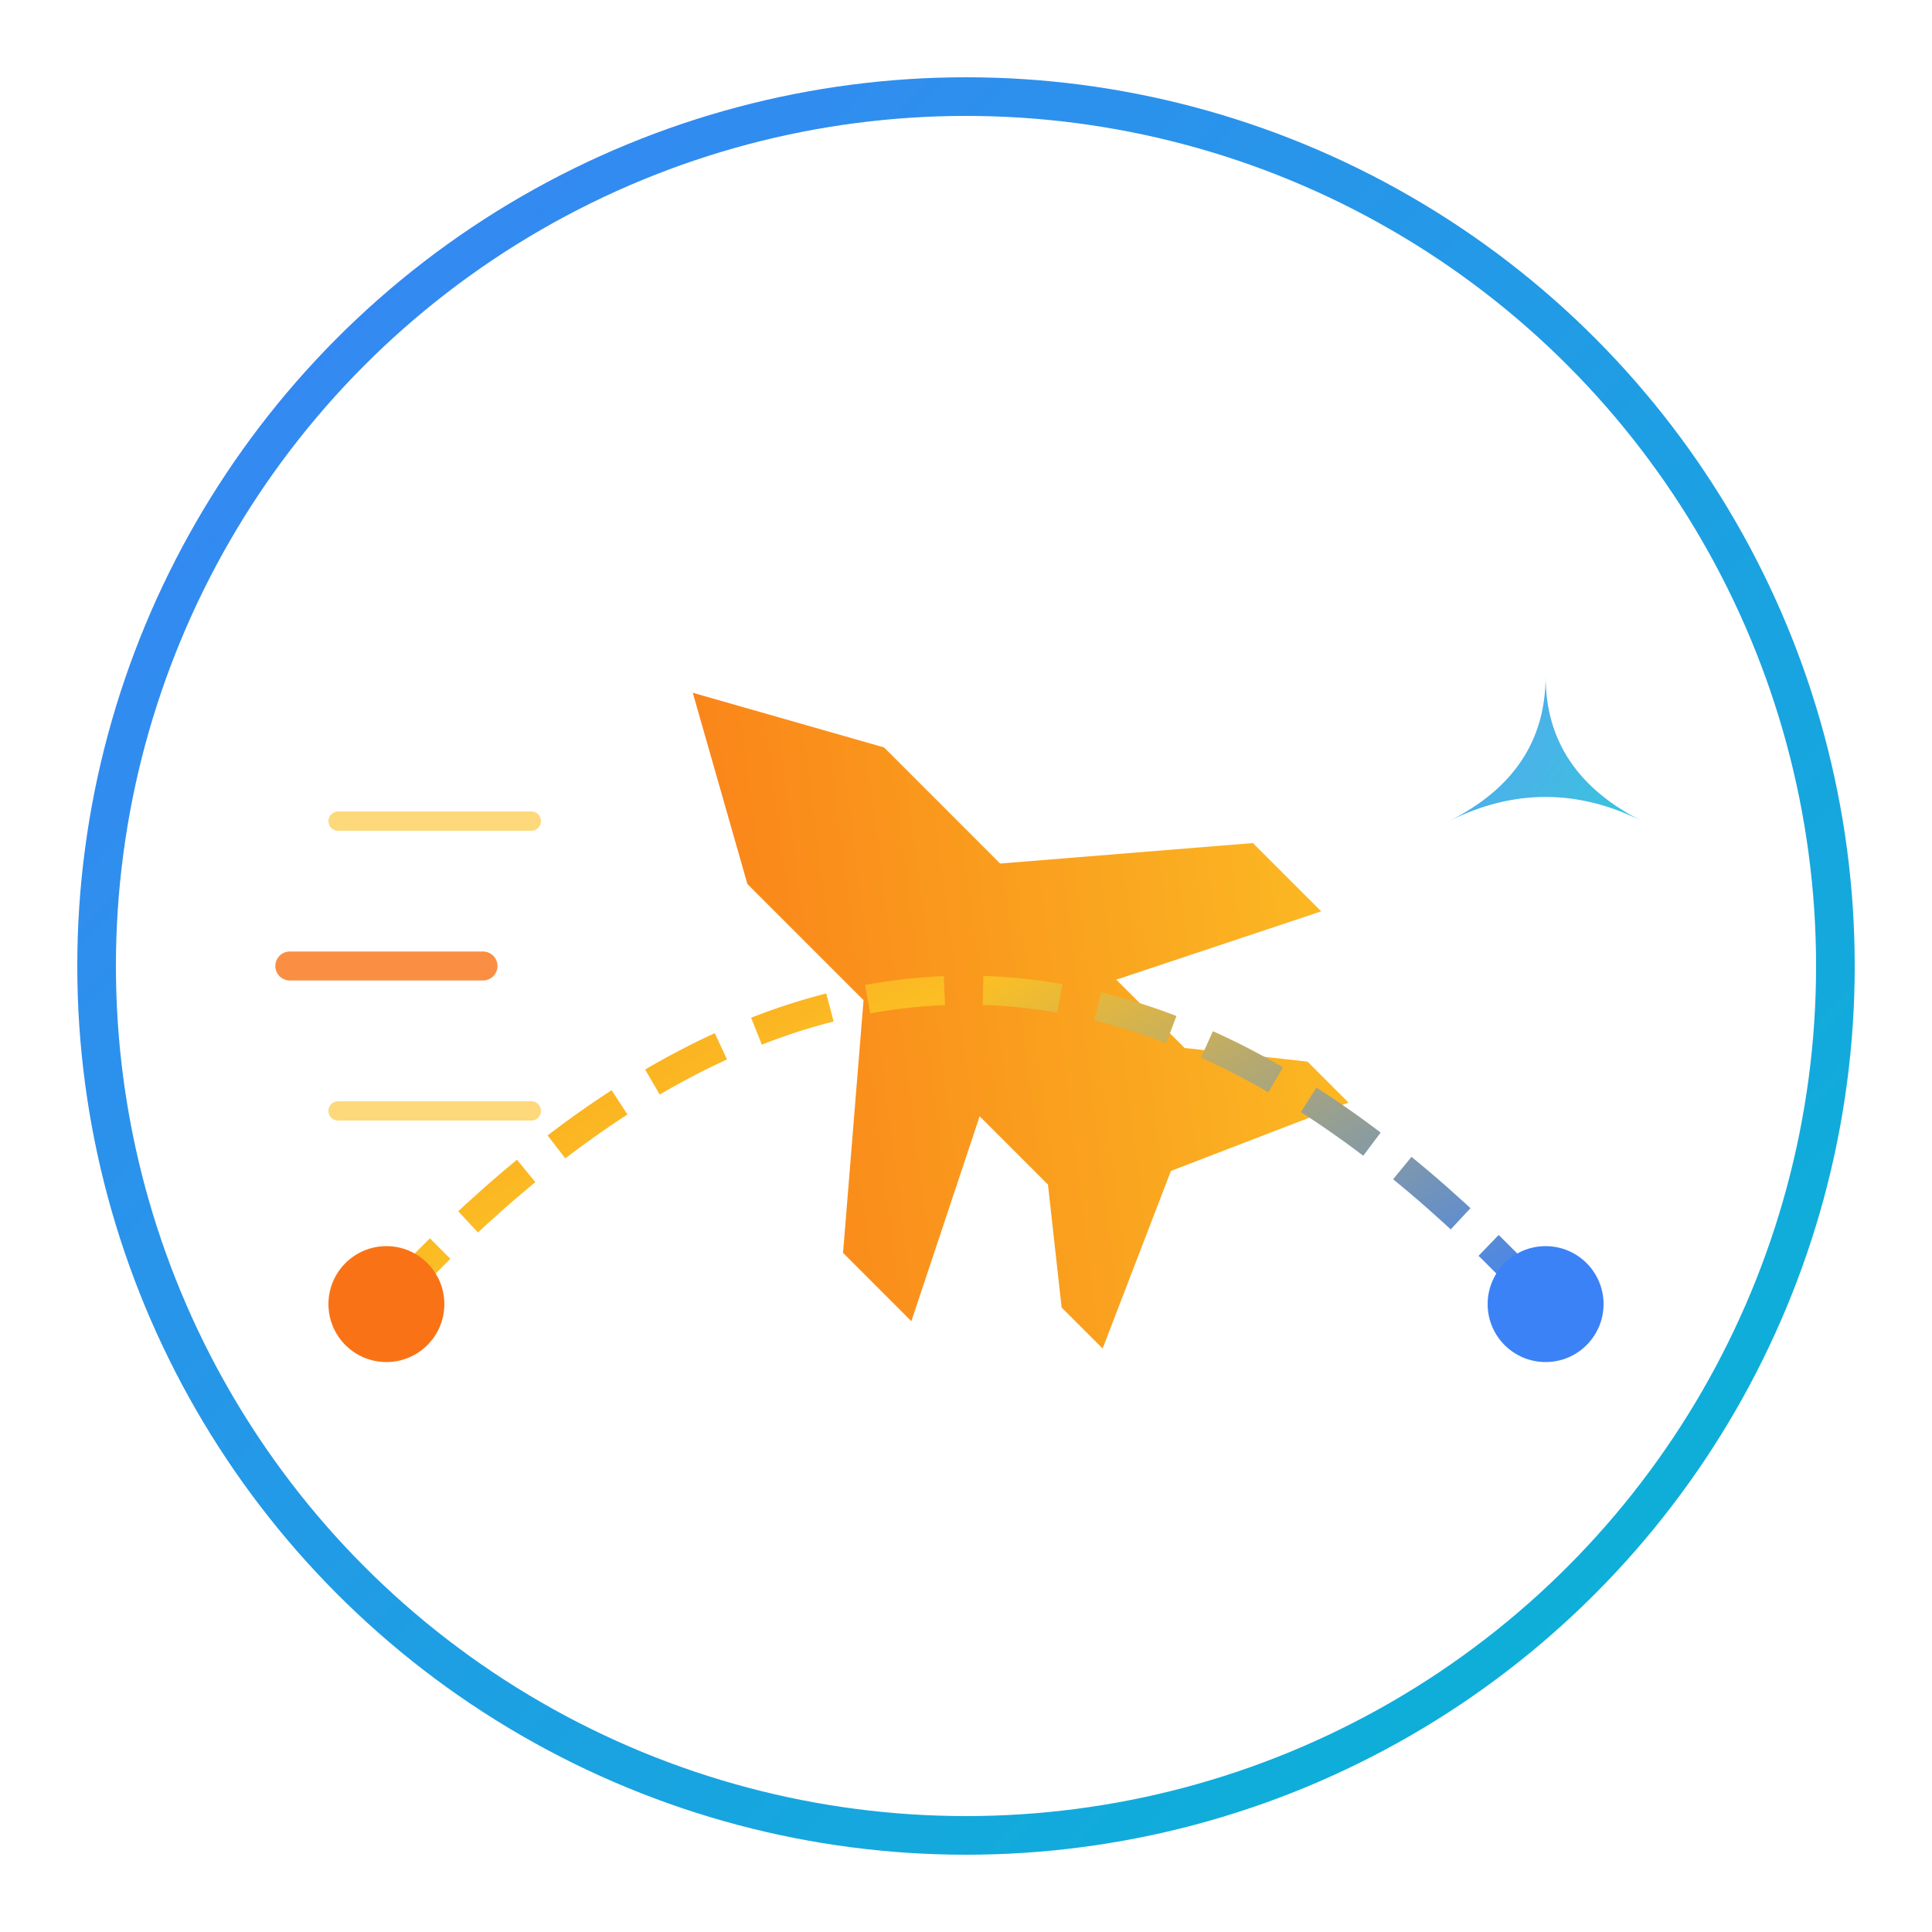 <svg xmlns="http://www.w3.org/2000/svg" viewBox="0 0 200 200">
  <defs>
    <!-- 主渐变 - 橙色到蓝色 -->
    <linearGradient id="mainGradient" x1="0%" y1="0%" x2="100%" y2="100%">
      <stop offset="0%" style="stop-color:#f97316"/>
      <stop offset="50%" style="stop-color:#fbbf24"/>
      <stop offset="100%" style="stop-color:#3b82f6"/>
    </linearGradient>
    <!-- 发光效果 -->
    <filter id="glow">
      <feGaussianBlur stdDeviation="3" result="coloredBlur"/>
      <feMerge>
        <feMergeNode in="coloredBlur"/>
        <feMergeNode in="SourceGraphic"/>
      </feMerge>
    </filter>
    <!-- 飞机渐变 - 橙色 -->
    <linearGradient id="planeGradient" x1="0%" y1="0%" x2="100%" y2="100%">
      <stop offset="0%" style="stop-color:#f97316"/>
      <stop offset="100%" style="stop-color:#fbbf24"/>
    </linearGradient>
    <!-- 盾牌渐变 - 蓝色 -->
    <linearGradient id="shieldGradient" x1="0%" y1="0%" x2="100%" y2="100%">
      <stop offset="0%" style="stop-color:#3b82f6"/>
      <stop offset="100%" style="stop-color:#06b6d4"/>
    </linearGradient>
  </defs>

  <!-- 外圈 - 代表安全 -->
  <circle cx="100" cy="100" r="90" fill="none" stroke="url(#shieldGradient)" stroke-width="4" filter="url(#glow)"/>

  <!-- 速度线 -->
  <path d="M 30 100 L 50 100" stroke="#f97316" stroke-width="3" stroke-linecap="round" opacity="0.8"/>
  <path d="M 35 85 L 55 85" stroke="#fbbf24" stroke-width="2" stroke-linecap="round" opacity="0.6"/>
  <path d="M 35 115 L 55 115" stroke="#fbbf24" stroke-width="2" stroke-linecap="round" opacity="0.6"/>

  <!-- 飞机图标 - 代表速度 -->
  <g transform="translate(100, 100) rotate(-45)" filter="url(#glow)">
    <path d="M0,-40 L10,-22 L10,-5 L30,12 L30,22 L10,12 L10,22 L18,32 L18,38 L0,30 L-18,38 L-18,32 L-10,22 L-10,12 L-30,22 L-30,12 L-10,-5 L-10,-22 Z"
          fill="url(#planeGradient)"/>
  </g>

  <!-- 轨迹弧线 -->
  <path d="M 40 135 Q 100 70 160 135" fill="none" stroke="url(#mainGradient)" stroke-width="3" stroke-dasharray="8,4" filter="url(#glow)"/>

  <!-- 起点终点 -->
  <circle cx="40" cy="135" r="6" fill="#f97316"/>
  <circle cx="160" cy="135" r="6" fill="#3b82f6"/>

  <!-- 安全盾牌小标 -->
  <path d="M 160 55 L 160 70 Q 160 80 150 85 Q 160 80 170 85 Q 160 80 160 70 Z" fill="url(#shieldGradient)" opacity="0.8"/>
</svg>

